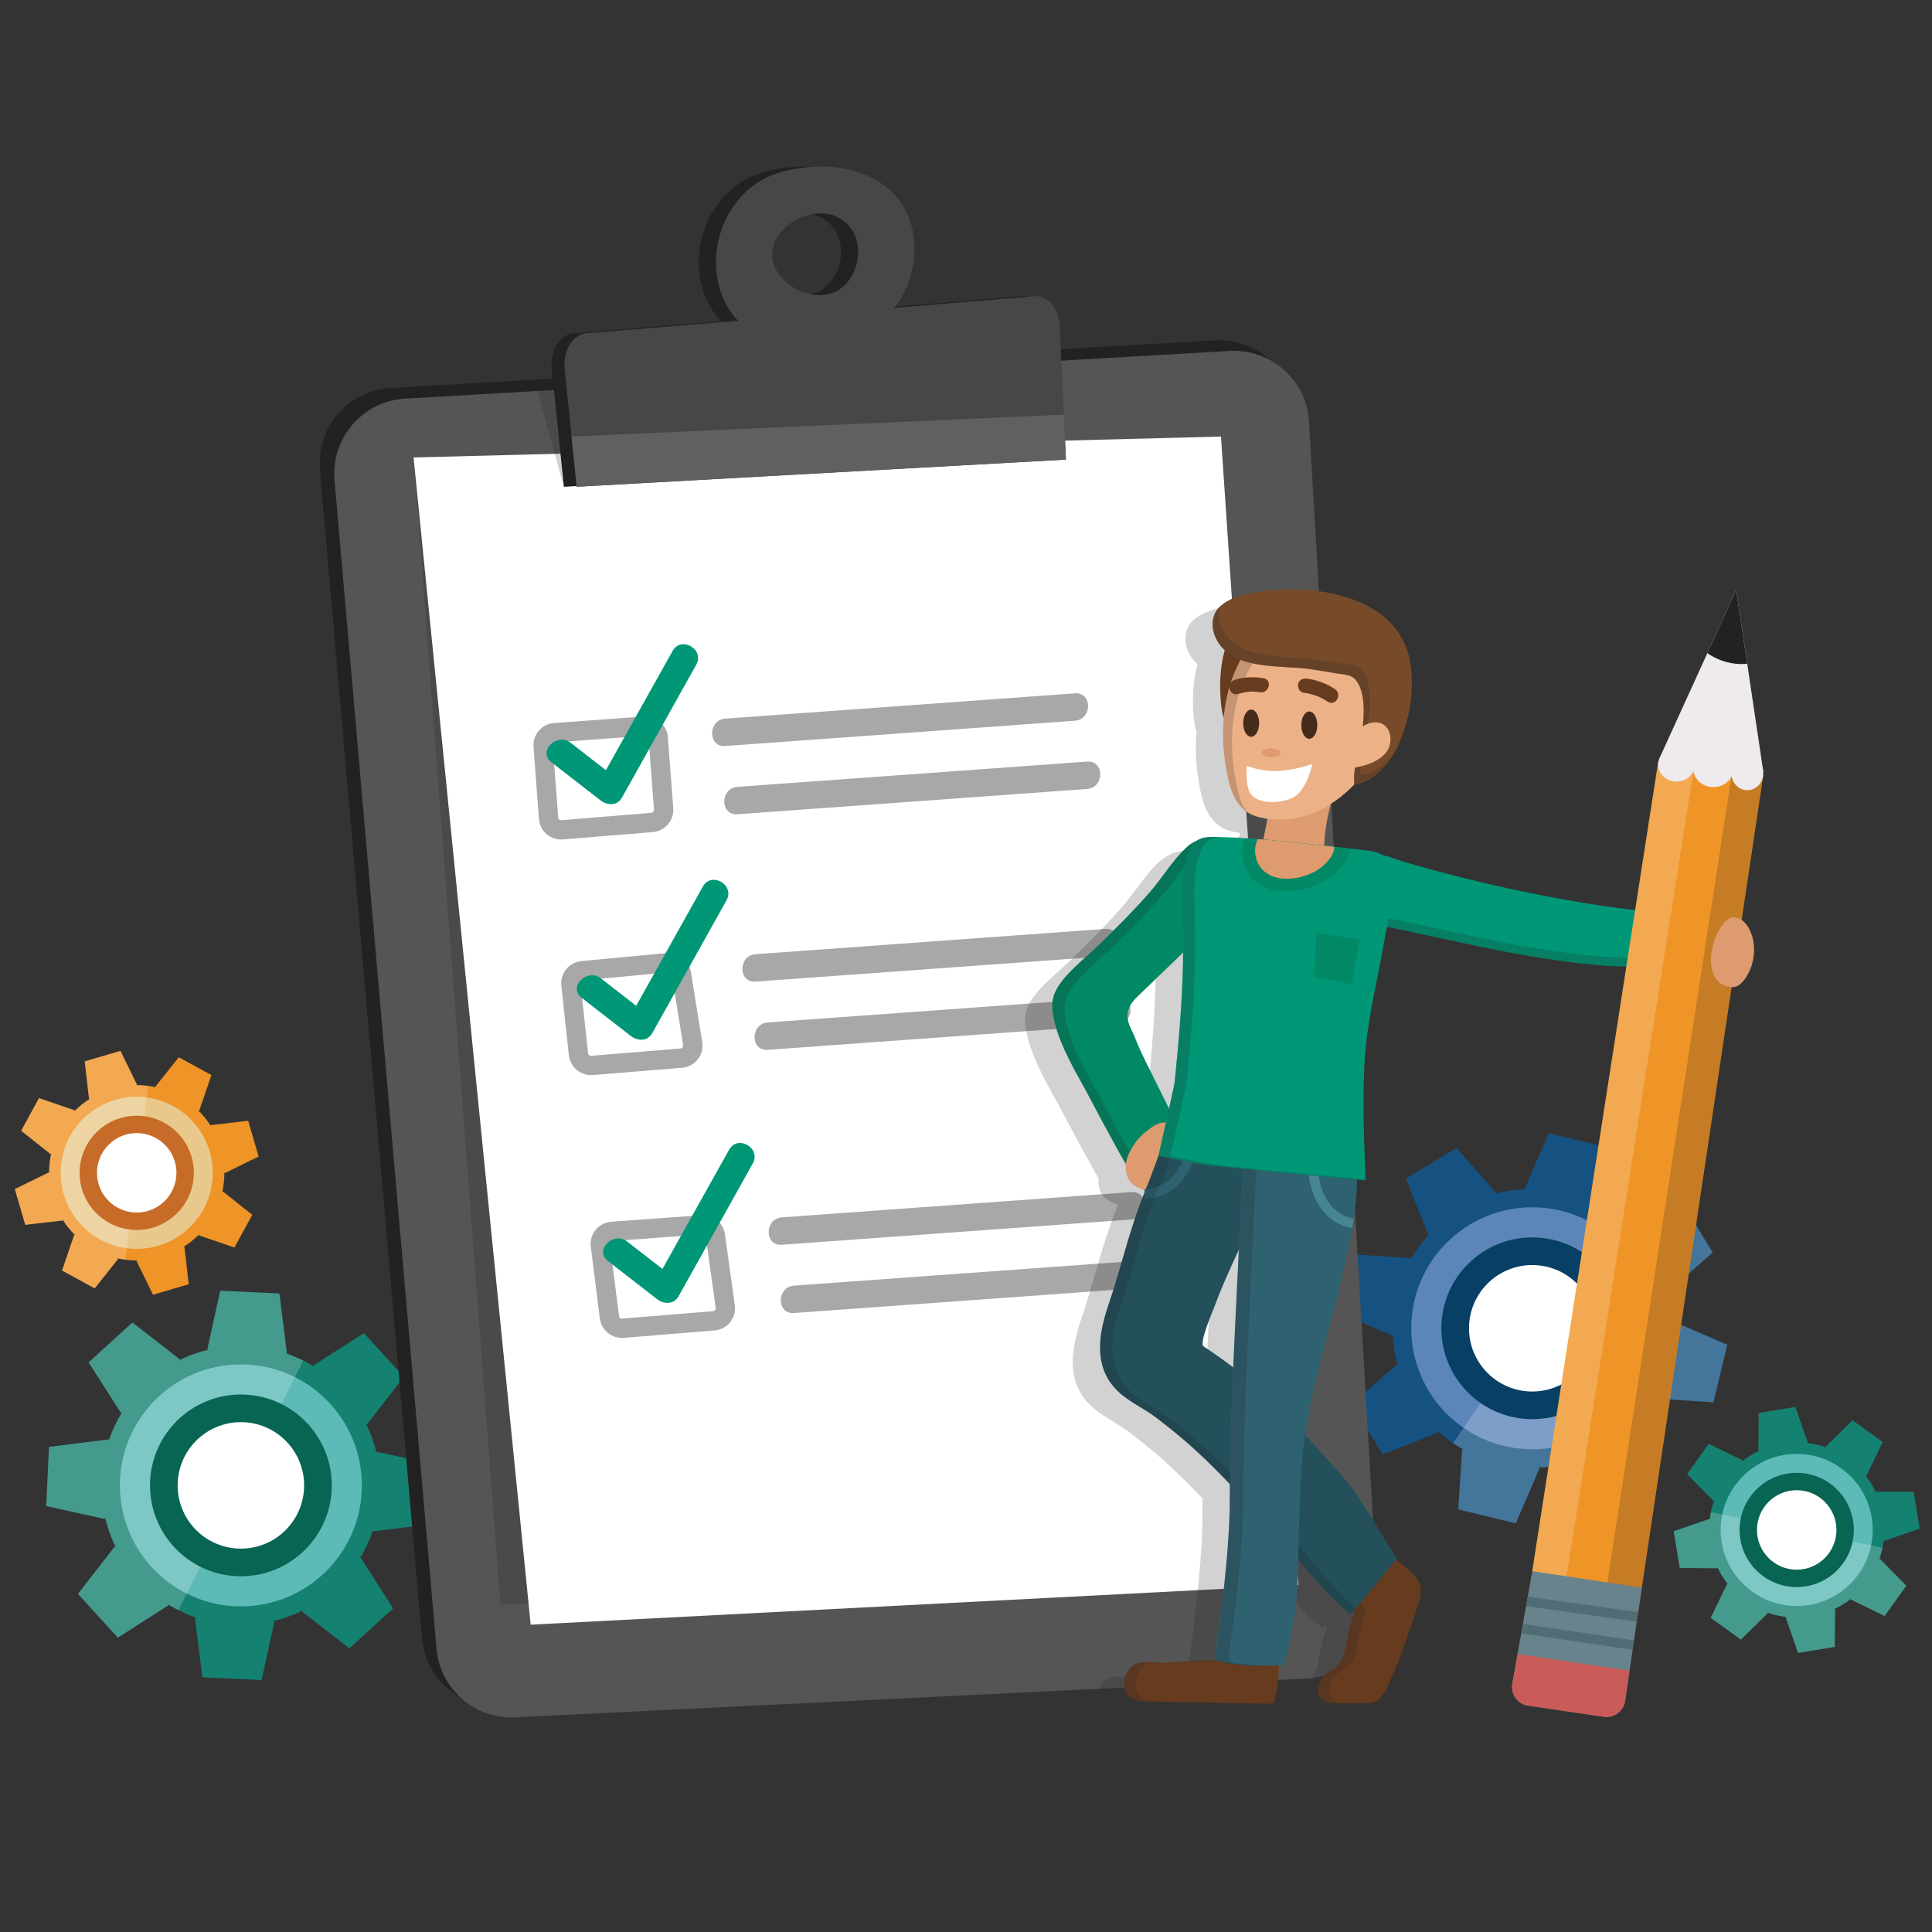 <?xml version="1.0" encoding="utf-8"?>
<!DOCTYPE svg PUBLIC "-//W3C//DTD SVG 1.1//EN" "http://www.w3.org/Graphics/SVG/1.1/DTD/svg11.dtd">
<svg version="1.1"  xmlns="http://www.w3.org/2000/svg" xmlns:xlink="http://www.w3.org/1999/xlink" x="0px" y="0px" width="100px" height="100px" viewBox="0 0 200 200" enable-background="new 0 0 200 200" xml:space="preserve">

<rect x="0" y="0" width="200" height="200" fill="#333333" stroke="none"/>

<g>
	<g>
		<g>
			<path fill="#158171" d="M41.803,142.538l-4.131-4.531l-5.243,3.35l0.132,0.144c-0.97-0.604-1.997-1.083-3.06-1.436l0.195,0.009
				l-0.773-6.173l-6.125-0.283l-1.339,6.076l0.195,0.009c-1.09,0.253-2.157,0.636-3.179,1.148l0.144-0.132l-4.912-3.818
				l-4.531,4.131l3.35,5.243l0.144-0.132c-0.604,0.97-1.083,1.997-1.436,3.06l0.009-0.195l-6.173,0.773l-0.283,6.125l6.076,1.339
				l0.009-0.195c0.253,1.09,0.636,2.157,1.148,3.179l-0.132-0.144l-3.818,4.912l4.131,4.531l5.243-3.35l-0.132-0.144
				c0.97,0.604,1.997,1.083,3.06,1.436l-0.195-0.009l0.773,6.173l6.125,0.283l1.339-6.076l-0.195-0.009
				c1.09-0.253,2.157-0.636,3.179-1.148l-0.144,0.132l4.912,3.818l4.531-4.131l-3.35-5.243l-0.144,0.132
				c0.604-0.97,1.083-1.997,1.436-3.06l-0.009,0.195l6.173-0.773l0.283-6.125l-6.076-1.339l-0.009,0.195
				c-0.253-1.09-0.636-2.157-1.148-3.179l0.132,0.144L41.803,142.538z"/>
			<circle fill="#5CBAB7" cx="24.937" cy="153.767" r="12.525"/>
			<path opacity="0.2" fill="#FFFFFF" d="M31.389,140.853c-0.614-0.307-1.244-0.573-1.888-0.788l0.195,0.009l-0.773-6.173
				l-6.125-0.283l-1.339,6.076l0.195,0.009c-1.09,0.253-2.157,0.636-3.179,1.148l0.144-0.132l-4.912-3.818l-4.531,4.131l3.35,5.243
				l0.144-0.132c-0.604,0.97-1.083,1.997-1.436,3.06l0.009-0.195l-6.173,0.773l-0.283,6.125l6.076,1.339l0.009-0.195
				c0.253,1.09,0.636,2.157,1.148,3.179l-0.132-0.144l-3.818,4.912l4.131,4.531l5.243-3.35l-0.132-0.144
				c0.381,0.237,0.774,0.45,1.171,0.648L31.389,140.853z"/>
			<circle fill="#086453" cx="24.937" cy="153.767" r="9.408"/>
			<circle fill="#FFFFFF" class="fill_1" cx="24.937" cy="153.767" r="6.546"/>
		</g>
	</g>
	<g>
		<g>
			<path fill="#EF9426" d="M21.886,111.293l-3.38-1.85l-2.432,3.062l0.108,0.059c-0.7-0.161-1.408-0.236-2.112-0.229l0.118-0.035
				l-1.72-3.512l-3.698,1.082l0.445,3.885l0.118-0.035c-0.596,0.373-1.152,0.819-1.655,1.331l0.059-0.108l-3.699-1.267l-1.85,3.38
				l3.062,2.432l0.059-0.108c-0.161,0.7-0.236,1.408-0.229,2.112l-0.035-0.118l-3.512,1.72l1.082,3.698l3.885-0.445l-0.035-0.118
				c0.373,0.596,0.819,1.152,1.331,1.655l-0.108-0.059l-1.267,3.699l3.38,1.85l2.432-3.061l-0.108-0.059
				c0.7,0.161,1.408,0.236,2.112,0.229l-0.118,0.035l1.72,3.512l3.698-1.082l-0.445-3.885l-0.118,0.035
				c0.596-0.373,1.152-0.819,1.655-1.331l-0.059,0.108l3.699,1.267l1.85-3.38l-3.061-2.433l-0.059,0.108
				c0.161-0.7,0.236-1.408,0.229-2.112l0.035,0.118l3.512-1.72l-1.082-3.698l-3.885,0.445l0.035,0.118
				c-0.373-0.596-0.819-1.152-1.331-1.655l0.108,0.059L21.886,111.293z"/>
			<circle fill="#E8C98B" cx="14.153" cy="121.41" r="7.872"/>
			<path opacity="0.2" fill="#FFFFFF" d="M15.352,112.417c-0.428-0.057-0.856-0.087-1.283-0.083l0.118-0.035l-1.72-3.512
				l-3.698,1.082l0.445,3.885l0.118-0.035c-0.596,0.373-1.152,0.819-1.655,1.331l0.059-0.108l-3.699-1.267l-1.85,3.38l3.062,2.432
				l0.059-0.108c-0.161,0.7-0.236,1.408-0.229,2.112l-0.034-0.118l-3.512,1.72l1.082,3.698l3.885-0.445l-0.035-0.118
				c0.373,0.596,0.819,1.152,1.331,1.655l-0.108-0.059l-1.267,3.699l3.38,1.85l2.432-3.061l-0.108-0.059
				c0.275,0.063,0.552,0.109,0.829,0.146L15.352,112.417z"/>
			<circle fill="#C66B28" cx="14.153" cy="121.41" r="5.913"/>
			<circle fill="#FFFFFF" class="fill_1" cx="14.153" cy="121.41" r="4.114"/>
		</g>
	</g>
	<g>
		<g>
			<path fill="#155281" d="M160.322,117.313l5.961,1.434l-0.406,6.208l-0.19-0.046c0.997,0.559,1.912,1.227,2.733,1.988
				l-0.102-0.167l5.781-2.3l3.201,5.229l-4.677,4.103l-0.102-0.167c0.304,1.077,0.483,2.197,0.527,3.339l0.046-0.19l5.714,2.462
				l-1.434,5.961l-6.208-0.406l0.046-0.19c-0.559,0.997-1.227,1.912-1.988,2.733l0.167-0.102l2.3,5.781l-5.229,3.201l-4.103-4.677
				l0.167-0.102c-1.077,0.304-2.197,0.483-3.339,0.527l0.19,0.046l-2.462,5.714l-5.961-1.434l0.406-6.208l0.19,0.046
				c-0.997-0.559-1.912-1.227-2.733-1.988l0.102,0.167l-5.781,2.299l-3.201-5.229l4.677-4.103l0.102,0.167
				c-0.304-1.077-0.483-2.197-0.527-3.339l-0.046,0.19l-5.714-2.462l1.434-5.961l6.208,0.406l-0.046,0.19
				c0.559-0.997,1.227-1.912,1.988-2.733l-0.167,0.102l-2.3-5.781l5.229-3.201l4.103,4.677l-0.167,0.102
				c1.077-0.304,2.197-0.483,3.338-0.527l-0.19-0.046L160.322,117.313z"/>
			<circle fill="#5C86BA" cx="158.618" cy="137.503" r="12.525"/>
			<path opacity="0.2" fill="#FFFFFF" d="M166.819,125.623c0.565,0.39,1.102,0.813,1.601,1.274l-0.102-0.167l5.781-2.3l3.201,5.229
				l-4.677,4.103l-0.102-0.167c0.304,1.077,0.483,2.197,0.527,3.339l0.046-0.19l5.714,2.462l-1.434,5.961l-6.208-0.406l0.046-0.19
				c-0.559,0.997-1.227,1.912-1.988,2.733l0.167-0.102l2.3,5.781l-5.229,3.201l-4.103-4.677l0.167-0.102
				c-1.077,0.304-2.197,0.483-3.339,0.527l0.19,0.046l-2.462,5.714l-5.961-1.434l0.406-6.208l0.19,0.046
				c-0.392-0.22-0.767-0.461-1.133-0.713L166.819,125.623z"/>
			<circle fill="#083F64" cx="158.618" cy="137.503" r="9.408"/>
			<circle fill="#FFFFFF" class="fill_1" cx="158.618" cy="137.503" r="6.546"/>
		</g>
	</g>
	<g>
		<g>
			<path fill="#158171" d="M198.104,154.439l0.624,3.802l-3.695,1.28l-0.02-0.121c-0.08,0.714-0.244,1.407-0.484,2.068l0.072-0.1
				l2.743,2.787l-2.247,3.13l-3.518-1.708l0.072-0.1c-0.55,0.439-1.154,0.816-1.805,1.12l0.121-0.02l-0.031,3.91l-3.802,0.624
				l-1.28-3.695l0.121-0.02c-0.714-0.08-1.407-0.244-2.068-0.484l0.1,0.072l-2.787,2.743l-3.13-2.247l1.708-3.518l0.1,0.072
				c-0.439-0.55-0.816-1.154-1.12-1.805l0.02,0.121l-3.91-0.032l-0.624-3.802l3.695-1.28l0.02,0.121
				c0.08-0.714,0.244-1.407,0.484-2.068l-0.072,0.1l-2.743-2.787l2.247-3.13l3.518,1.708l-0.072,0.1
				c0.55-0.439,1.154-0.816,1.805-1.12l-0.121,0.02l0.032-3.91l3.802-0.624l1.28,3.695l-0.121,0.02
				c0.714,0.08,1.407,0.244,2.068,0.484l-0.1-0.072l2.787-2.743l3.13,2.247l-1.708,3.518l-0.1-0.072
				c0.439,0.55,0.816,1.154,1.12,1.805l-0.02-0.121L198.104,154.439z"/>
			<circle fill="#5CBAB7" cx="185.994" cy="158.38" r="7.872"/>
			<path opacity="0.2" fill="#FFFFFF" d="M194.876,160.231c-0.088,0.422-0.202,0.837-0.348,1.238l0.072-0.1l2.743,2.787l-2.247,3.13
				l-3.518-1.708l0.072-0.1c-0.55,0.439-1.154,0.816-1.805,1.12l0.121-0.02l-0.031,3.91l-3.802,0.624l-1.28-3.695l0.121-0.02
				c-0.714-0.08-1.407-0.244-2.068-0.484l0.1,0.072l-2.787,2.743l-3.13-2.247l1.708-3.518l0.1,0.072
				c-0.439-0.55-0.816-1.154-1.12-1.805l0.02,0.121l-3.91-0.032l-0.624-3.802l3.695-1.28l0.02,0.121
				c0.032-0.28,0.08-0.557,0.137-0.83L194.876,160.231z"/>
			<circle fill="#086453" cx="185.994" cy="158.38" r="5.913"/>
			<circle fill="#FFFFFF" class="fill_1" cx="185.994" cy="158.38" r="4.114"/>
		</g>
	</g>
	<g>
		<g>
			<path fill="#222222" class="_fill_darker_3" d="M33.115,48.624l10.559,120.947c0.364,4.174,3.963,7.313,8.147,7.108l81.873-4.012
				c4.328-0.212,7.653-3.913,7.401-8.24l-7.101-121.869c-0.25-4.297-3.935-7.577-8.232-7.329l-85.331,4.934
				C36.044,40.417,32.733,44.246,33.115,48.624z"/>
			<path fill="#555555"  class="_fill_3" d="M34.631,49.725L45.19,170.672c0.364,4.174,3.963,7.313,8.147,7.108l81.873-4.012
				c4.328-0.212,7.653-3.913,7.401-8.24L135.51,43.66c-0.25-4.297-3.935-7.577-8.232-7.329l-85.331,4.933
				C37.559,41.518,34.249,45.346,34.631,49.725z"/>
			<polygon opacity="0.2" fill="#222222" points="42.811,47.357 51.797,166.129 132,162.977 124.067,45.272 			"/>
			<polygon fill="#FFFFFF" points="42.811,47.357 54.937,168.186 134.407,164.072 126.395,45.192 			"/>
			<path fill="#222222" d="M57.12,38.184l1.251,12.205l50.642-2.815l-0.654-13.871c-0.084-1.788-1.231-3.147-2.563-3.037
				l-46.428,3.833C57.963,34.615,56.928,36.312,57.12,38.184z"/>
			<polygon opacity="0.2" fill="#222222" points="58.371,50.389 110.344,47.574 109.861,37.333 55.61,40.47 			"/>
			<path fill="#222222" d="M90.656,19.993c-2.958-2.999-7.919-3.275-11.755-2.126c-4.034,1.208-6.385,5.019-6.564,8.841
				c-0.156,3.323,1.33,6.655,4.78,8.292c4.809,2.282,11.663,0.44,14.4-4.207C93.465,27.486,93.455,22.83,90.656,19.993z
				 M85.318,29.815c-1.575,1.212-3.842,0.821-5.396-0.34c-0.423-0.316-0.792-0.688-1.081-1.101
				c-3.044-4.353,4.779-8.821,7.569-4.577C87.632,25.657,87.052,28.48,85.318,29.815z"/>
			<path fill="#494647" class="fill_darker_2" d="M58.451,38.184l1.251,12.205l50.642-2.815l-0.654-13.871c-0.084-1.788-1.231-3.147-2.563-3.037
				l-46.429,3.833C59.294,34.615,58.259,36.312,58.451,38.184z"/>
			<path fill="#494647" class="fill_darker_2" d="M92.443,19.993c-2.958-2.999-7.919-3.275-11.755-2.126c-4.034,1.208-6.385,5.019-6.564,8.841
				c-0.156,3.323,1.33,6.655,4.78,8.292c4.809,2.282,11.663,0.44,14.4-4.207C95.251,27.486,95.242,22.83,92.443,19.993z
				 M87.104,29.815c-1.575,1.212-3.842,0.821-5.396-0.34c-0.423-0.316-0.792-0.688-1.081-1.101
				c-3.044-4.353,4.779-8.821,7.569-4.577C89.418,25.657,88.839,28.48,87.104,29.815z"/>
			<polygon fill="#606060" class="fill_2" points="59.169,45.192 110.125,42.923 110.344,47.574 59.702,50.389 			"/>
			<path fill="none" stroke="#A8A8A8" stroke-width="2" stroke-miterlimit="10" d="M57.427,75.846l9.319-0.678
				c0.714-0.052,1.335,0.483,1.39,1.197l0.562,7.382c0.054,0.713-0.477,1.335-1.19,1.393l-9.319,0.762
				c-0.718,0.059-1.347-0.479-1.401-1.197l-0.562-7.466C56.172,76.523,56.71,75.898,57.427,75.846z"/>
			<g>
				<g>
					<path fill="#A8A8A8" d="M75.082,77.227c12.065-0.872,24.13-1.745,36.195-2.617c1.812-0.131,1.825-2.967,0-2.835
						c-12.065,0.872-24.13,1.744-36.195,2.617C73.27,74.523,73.257,77.359,75.082,77.227L75.082,77.227z"/>
				</g>
			</g>
			<g>
				<g>
					<path fill="#A8A8A8" d="M76.341,84.291c12.065-0.872,24.13-1.745,36.195-2.617c1.812-0.131,1.825-2.967,0-2.835
						c-12.065,0.872-24.13,1.745-36.195,2.617C74.529,81.588,74.516,84.423,76.341,84.291L76.341,84.291z"/>
				</g>
			</g>
			<g>
				<g>
					<path fill="#009777" class="fill_2"  d="M57.072,78.901c1.696,1.317,3.392,2.635,5.089,3.952c0.697,0.541,1.738,0.587,2.226-0.287
						c2.562-4.583,5.125-9.167,7.687-13.75c0.893-1.597-1.556-3.026-2.448-1.431c-2.562,4.583-5.125,9.167-7.687,13.75
						c0.742-0.096,1.484-0.191,2.226-0.287c-1.696-1.317-3.392-2.635-5.089-3.952C57.651,75.79,55.63,77.781,57.072,78.901
						L57.072,78.901z"/>
				</g>
			</g>
			<path fill="none" stroke="#A8A8A8" stroke-width="2" stroke-miterlimit="10" d="M60.274,100.489l8.848-0.834
				c0.681-0.064,1.295,0.411,1.404,1.086l1.179,7.294c0.121,0.748-0.421,1.441-1.177,1.502l-9.247,0.757
				c-0.702,0.057-1.322-0.455-1.398-1.155l-0.78-7.217C59.026,101.202,59.552,100.557,60.274,100.489z"/>
			<g>
				<g>
					<path fill="#A8A8A8" d="M78.216,101.614c12.065-0.872,24.13-1.745,36.195-2.617c1.812-0.131,1.825-2.967,0-2.835
						c-12.065,0.872-24.13,1.745-36.195,2.617C76.404,98.911,76.391,101.746,78.216,101.614L78.216,101.614z"/>
				</g>
			</g>
			<g>
				<g>
					<path fill="#A8A8A8" d="M79.475,108.679c12.065-0.872,24.13-1.745,36.195-2.617c1.812-0.131,1.825-2.967,0-2.835
						c-12.065,0.872-24.13,1.745-36.195,2.617C77.663,105.975,77.65,108.811,79.475,108.679L79.475,108.679z"/>
				</g>
			</g>
			<g>
				<g>
					<path fill="#009777" class="fill_2" d="M60.206,103.289c1.696,1.317,3.392,2.635,5.089,3.952c0.697,0.541,1.738,0.587,2.226-0.287
						c2.562-4.583,5.125-9.167,7.687-13.75c0.893-1.597-1.556-3.026-2.448-1.431c-2.562,4.583-5.125,9.167-7.687,13.75
						c0.742-0.096,1.484-0.191,2.226-0.287c-1.696-1.317-3.392-2.635-5.089-3.952C60.785,100.178,58.763,102.168,60.206,103.289
						L60.206,103.289z"/>
				</g>
			</g>
			<path fill="none" stroke="#A8A8A8" stroke-width="2" stroke-miterlimit="10" d="M63.347,127.473l9.33-0.679
				c0.683-0.05,1.287,0.439,1.381,1.117l1.021,7.343c0.103,0.739-0.437,1.413-1.181,1.474l-9.416,0.77
				c-0.693,0.057-1.308-0.443-1.395-1.133l-0.935-7.435C62.06,128.192,62.605,127.527,63.347,127.473z"/>
			<g>
				<g>
					<path fill="#A8A8A8" d="M80.935,128.858c12.065-0.872,24.13-1.745,36.195-2.617c1.812-0.131,1.825-2.967,0-2.835
						c-12.065,0.872-24.13,1.745-36.195,2.617C79.123,126.155,79.11,128.99,80.935,128.858L80.935,128.858z"/>
				</g>
			</g>
			<g>
				<g>
					<path fill="#A8A8A8" d="M82.194,135.923c12.065-0.872,24.13-1.745,36.195-2.617c1.812-0.131,1.825-2.967,0-2.835
						c-12.065,0.872-24.13,1.745-36.195,2.617C80.382,133.219,80.369,136.055,82.194,135.923L82.194,135.923z"/>
				</g>
			</g>
			<g>
				<g>
					<path fill="#009777" class="fill_2" d="M62.925,130.532c1.696,1.317,3.392,2.635,5.089,3.952c0.697,0.541,1.738,0.587,2.226-0.287
						c2.562-4.583,5.125-9.167,7.687-13.75c0.893-1.597-1.556-3.026-2.448-1.431c-2.562,4.583-5.125,9.167-7.687,13.75
						c0.742-0.096,1.484-0.191,2.226-0.287c-1.696-1.317-3.392-2.635-5.089-3.952C63.505,127.421,61.483,129.412,62.925,130.532
						L62.925,130.532z"/>
				</g>
			</g>
			<path opacity="0.2" fill="#222222" d="M137.166,168.981c-0.231,0.82-0.447,1.646-0.606,2.484
				c-0.033,0.173-0.064,0.352-0.098,0.533c-0.103,0.543-0.236,1.101-0.539,1.551c-0.041,0.061-0.091,0.113-0.139,0.168
				c4.071-0.47,7.126-4.037,6.884-8.188l-0.112-1.921c-0.011-0.009-0.023-0.02-0.034-0.029c-0.265-0.227-0.544-0.438-0.831-0.637
				c0.054-0.066,0.087-0.106,0.087-0.106s-2.613-4.263-2.727-4.441c-2.237-3.491-2.37-3.517-5.145-6.591
				c-0.538-0.596-1.079-1.19-1.623-1.78c0.153-0.961,0.328-1.921,0.489-2.889c0.897-4.212,2.093-8.351,3.1-12.537
				c0.51-2.118,1.012-4.288,1.357-6.477c0.004,0.001,0.008,0.002,0.012,0.002l-0.01-0.015c0.236-1.499,0.393-3.007,0.43-4.514
				c0.554,0.05,0.882,0.078,0.882,0.075l0,0h0c-0.001-0.035-0.003-0.073-0.004-0.108c0,0,0,0,0,0
				c-0.187-4.762-0.458-10.842,0.251-15.549c0.117-0.778,0.253-1.553,0.393-2.327l-0.945-16.218
				c-0.435-0.048-0.87-0.098-1.306-0.147c0.006-0.264-0.042-0.531-0.167-0.793c-0.447-0.937-1.258-1.568-2.239-1.96
				c0.111-0.633,0.257-1.261,0.433-1.879c0.873-0.559,1.687-1.238,2.424-2.006c0.002,0.018,0.001,0.036,0.003,0.053
				c0.156-0.028,0.304-0.073,0.453-0.118l-1.122-19.259c-3.264-1.061-7.119-1.069-10.018-0.502c-1.146,0.225-2.437,0.621-3.288,1.47
				c-0.011,0.01-0.023,0.019-0.033,0.03l0,0c-0.388,0.397-0.59,0.902-0.648,1.431c-0.043,0.396-0.002,0.805,0.108,1.194
				c0.047,0.168,0.103,0.333,0.175,0.49c0.243,0.531,0.574,0.957,0.96,1.314c-0.003,0.01-0.007,0.019-0.01,0.029
				c-0.51,1.744-0.564,3.817-0.369,5.616c0.048,0.442,0.126,0.887,0.272,1.304c-0.006,0.069-0.016,0.138-0.021,0.207
				c-0.046,0.592-0.063,1.186-0.053,1.78c0.025,1.485,0.218,2.97,0.536,4.422c0,0.001,0.001,0.003,0.001,0.004
				c0.044,0.199,0.094,0.394,0.148,0.586c0.02,0.071,0.043,0.14,0.064,0.21c0.037,0.12,0.077,0.239,0.12,0.355
				c0.031,0.084,0.062,0.168,0.096,0.25c0.04,0.097,0.084,0.191,0.128,0.285c0.079,0.168,0.166,0.328,0.26,0.483
				c0.04,0.065,0.076,0.132,0.118,0.194c0.064,0.095,0.136,0.182,0.207,0.271c0.043,0.053,0.086,0.106,0.131,0.157
				c0.077,0.087,0.159,0.169,0.244,0.248c0.047,0.044,0.098,0.084,0.148,0.126c0.397,0.329,0.867,0.59,1.451,0.739
				c0.31,0.079,0.618,0.134,0.924,0.179c-0.006,0.052-0.01,0.092-0.013,0.111c-0.013,0.086-0.03,0.172-0.044,0.259
				c-0.419,0.146-0.805,0.316-1.139,0.509c-0.479,0.276-0.825,0.679-1.054,1.144c-0.91-0.057-1.822-0.102-2.734-0.129
				c-0.116-0.005-0.232-0.01-0.348-0.013c-0.142-0.003-0.281-0.005-0.416-0.002c-0.628,0.011-1.176,0.111-1.618,0.45
				c-0.32,0.121-0.631,0.311-0.926,0.578c-0.005,0.004-0.009,0.009-0.013,0.013c-0.783,0.71-1.459,1.572-2.118,2.451
				c-0.183,0.244-0.366,0.489-0.548,0.732c-0.244,0.326-0.488,0.649-0.738,0.962c-0.159,0.199-0.321,0.394-0.486,0.583
				c-1.23,1.408-2.533,2.751-3.86,4.067c-0.443,0.439-0.888,0.875-1.335,1.309c-1.109,1.079-2.442,2.13-3.495,3.334
				c-0.216,0.247-0.418,0.497-0.597,0.755c-0.447,0.644-0.749,1.333-0.778,2.137c-0.006,0.161,0,0.326,0.017,0.496
				c0.072,0.712,0.236,1.431,0.461,2.148c0.056,0.179,0.116,0.358,0.18,0.537c0.36,1.011,0.831,2.011,1.33,2.975
				c0.061,0.117,0.121,0.233,0.182,0.349c0.187,0.355,0.377,0.703,0.565,1.046c0.081,0.148,0.162,0.294,0.242,0.439
				c0.146,0.263,0.29,0.522,0.429,0.775c0.039,0.071,0.111,0.205,0.199,0.37c0.125,0.234,0.289,0.543,0.49,0.921
				c0.256,0.483,0.564,1.06,0.894,1.678c0.22,0.411,0.45,0.84,0.682,1.27c0.116,0.215,0.233,0.43,0.349,0.644
				c0.596,1.097,1.175,2.141,1.602,2.861c-0.042,0.371-0.017,0.748,0.091,1.105c0.206,0.68,0.622,1.068,1.159,1.33
				c0.235,0.115,0.494,0.206,0.768,0.287c-0.071,0.178-0.14,0.357-0.212,0.535c-1.479,3.666-2.315,7.527-3.591,11.254
				c-0.392,1.144-0.719,2.344-0.84,3.528c-0.202,1.973,0.17,3.901,1.771,5.448c0.149,0.144,0.304,0.28,0.462,0.41
				c0.951,0.778,2.05,1.324,3.056,2.01c0.168,0.114,0.333,0.232,0.494,0.356c1.06,0.812,2.099,1.638,3.105,2.509
				c0.335,0.291,0.667,0.586,0.994,0.888c1.207,1.113,2.362,2.278,3.499,3.462c-0.009,0.866-0.015,1.732-0.015,2.598
				c-0.131,5.129-0.849,10.529-1.566,15.602c-1.626,0.092-3.251,0.184-4.877,0.276h0c-0.115,0.007-0.229,0.013-0.344,0.019
				c-0.359,0.02-0.746-0.014-1.136-0.042h0c0,0-0.001,0-0.001,0c-0.101-0.007-0.202-0.014-0.304-0.019
				c-0.024-0.001-0.047-0.002-0.071-0.003c-0.079-0.004-0.157-0.006-0.235-0.006c-0.028,0-0.056-0.001-0.084-0.001
				c-0.099,0-0.198,0.003-0.295,0.01c-0.007,0.001-0.015,0.002-0.022,0.002c-0.088,0.007-0.175,0.019-0.261,0.033
				c-0.027,0.005-0.054,0.01-0.081,0.016c-0.074,0.015-0.147,0.034-0.219,0.056c-0.02,0.006-0.041,0.011-0.061,0.018
				c-0.088,0.03-0.173,0.067-0.257,0.11c-0.02,0.01-0.039,0.023-0.059,0.034c-0.065,0.037-0.128,0.079-0.19,0.125
				c-0.023,0.017-0.045,0.034-0.068,0.053c-0.077,0.064-0.151,0.134-0.221,0.216c0,0-0.001,0.001-0.001,0.001
				c-0.155,0.183-0.266,0.395-0.355,0.617l15.791-0.774c0-0.06,0.004-0.12,0.003-0.18c0.153-0.008,0.308-0.014,0.457-0.023
				c0.215-0.013,0.711-2.681,0.777-2.987c0.205-0.96,0.368-1.93,0.489-2.904c0.209-1.671,0.265-3.344,0.297-5.021
				c0.378,0.452,0.757,0.904,1.141,1.353c0.667,0.779,1.345,1.546,2.046,2.27c0.701,0.724,1.424,1.406,2.18,2.015l0,0
				c0.005,0.004,0.023-0.01,0.048-0.032c0.003-0.003,0.005-0.004,0.009-0.007c0.057-0.053,0.155-0.156,0.287-0.304
				c0.001,0.016,0.007,0.027,0.007,0.044c0.001,0.121-0.015,0.241-0.04,0.359C137.232,168.748,137.199,168.865,137.166,168.981z
				 M119.642,100.937c-0.074,4.218-0.44,8.402-0.872,12.595c-0.019,0.181-0.271,1.341-0.573,2.7c-0.795-1.6-1.59-3.2-2.385-4.801
				c-0.413-0.832-0.8-1.662-1.132-2.529c-0.281-0.733-0.785-1.444-0.783-2.266c0.002-0.811,0.461-1.439,1.015-1.979
				c1.573-1.533,3.173-3.04,4.738-4.582C119.647,100.362,119.647,100.649,119.642,100.937z M124.996,139.517
				c-0.055,1.174-0.102,2.348-0.152,3.522c-1.001-0.764-2.023-1.499-3.074-2.192c-0.497-0.328,1.008-3.773,1.182-4.25
				c0.71-1.947,1.6-3.844,2.471-5.75C125.277,133.736,125.13,136.626,124.996,139.517z"/>
		</g>
		<g>
			<path fill="#008964" class="fill_darker_2" d="M110.303,101.111c-0.865,0.989-1.496,2.025-1.358,3.388c0.289,2.849,2.032,5.806,3.39,8.267
				c0.382,0.692,3.264,6.205,4.419,8.08c1.18-0.795,2.36-1.591,3.54-2.386c0.486-0.328,0.999-0.688,1.216-1.232
				c0.305-0.765-0.068-1.617-0.435-2.354c-0.814-1.639-1.628-3.278-2.443-4.917c-0.413-0.832-0.8-1.662-1.132-2.529
				c-0.281-0.733-0.785-1.443-0.783-2.266c0.002-0.811,0.461-1.439,1.015-1.979c2.41-2.349,4.894-4.626,7.195-7.085
				c1.94-2.072,4.464-5.005,2.172-7.815c-0.345-0.423-0.803-0.74-1.279-1.007c-1.04-0.582-2.045-0.411-2.924,0.383
				c-1.484,1.34-2.583,3.229-3.903,4.741c-1.64,1.878-3.409,3.638-5.195,5.376C112.69,98.857,111.357,99.908,110.303,101.111z"/>
			<path opacity="0.2" fill="#222222" d="M113.61,113.111c-1.357-2.462-3.1-5.418-3.39-8.267c-0.138-1.363,0.492-2.4,1.358-3.388
				c1.053-1.204,2.387-2.255,3.495-3.334c1.786-1.738,3.555-3.498,5.195-5.376c1.32-1.512,2.419-3.401,3.903-4.741
				c0.516-0.466,1.076-0.71,1.66-0.721c-0.004-0.002-0.007-0.004-0.011-0.006c-1.04-0.582-2.045-0.411-2.925,0.383
				c-1.484,1.34-2.583,3.229-3.903,4.741c-1.64,1.878-3.409,3.638-5.195,5.376c-1.109,1.079-2.442,2.13-3.495,3.334
				c-0.865,0.989-1.496,2.025-1.358,3.388c0.29,2.849,2.032,5.806,3.39,8.267c0.382,0.692,3.264,6.205,4.419,8.08
				c0.256-0.172,0.511-0.345,0.767-0.517C116.19,118.009,113.944,113.717,113.61,113.111z"/>
			<path fill="#663B1E" d="M116.824,175.559c0.393,0.511,1.091,0.563,1.707,0.574c4.246,0.082,8.491,0.163,12.737,0.245
				c0.162,0.003,0.336,0.003,0.471-0.095c0.152-0.111,0.214-0.317,0.261-0.508c0.284-1.155,0.413-2.355,0.381-3.549
				c-0.687-0.684-1.732-0.671-2.667-0.619c-3.07,0.174-6.139,0.347-9.209,0.521c-1.181,0.067-2.661-0.458-3.565,0.604
				C116.274,173.515,116.213,174.765,116.824,175.559z"/>
			<path fill="#663B1E" d="M146.691,166.455c0.23-0.687,0.506-1.495,0.359-2.227c-0.175-0.872-1.065-1.572-1.707-2.122
				c-0.531-0.455-1.115-0.842-1.71-1.207c-0.231-0.142-0.481-0.286-0.747-0.268c-0.249,0.017-0.469,0.173-0.667,0.337
				c-1.006,0.83-1.928,1.666-2.495,2.927c-0.123,0.273-0.228,0.558-0.284,0.855c-0.073,0.391-0.035,0.827,0.207,1.144
				c0.216,0.284,0.467,0.487,0.47,0.905c0.002,0.242-0.065,0.478-0.13,0.71c-0.231,0.82-0.447,1.646-0.606,2.484
				c-0.131,0.692-0.232,1.484-0.637,2.084c-0.267,0.395-0.687,0.654-1.094,0.902c-0.975,0.593-1.88,2.505-0.492,3.164
				c0.393,0.186,0.843,0.205,1.277,0.183c1.131-0.056,2.268,0.039,3.396-0.045c0.874-0.065,1.35-0.736,1.705-1.473
				C144.825,172.13,145.751,169.267,146.691,166.455z"/>
			<g opacity="0.2">
				<path fill="#222222" d="M121.669,172.128c3.064-0.173,6.129-0.346,9.193-0.52c-0.38-0.034-0.773-0.022-1.148-0.001
					c-2.955,0.167-5.91,0.334-8.865,0.501C121.131,172.128,121.408,172.143,121.669,172.128z"/>
				<path fill="#222222" d="M119.695,176.133c-0.616-0.012-1.314-0.064-1.707-0.574c-0.611-0.794-0.55-2.044,0.116-2.827
					c0.351-0.413,0.79-0.585,1.265-0.646c-0.892-0.064-1.8-0.093-2.429,0.646c-0.666,0.783-0.728,2.033-0.116,2.827
					c0.393,0.511,1.091,0.563,1.707,0.574c4.246,0.082,8.491,0.163,12.737,0.245c0.088,0.002,0.179-0.002,0.266-0.017
					C127.588,176.285,123.642,176.209,119.695,176.133z"/>
			</g>
			<g opacity="0.2">
				<path fill="#222222" d="M138.323,176.142c-1.389-0.66-0.483-2.572,0.492-3.164c0.407-0.248,0.827-0.507,1.094-0.902
					c0.405-0.6,0.506-1.393,0.637-2.084c0.159-0.838,0.375-1.663,0.606-2.484c0.065-0.232,0.132-0.468,0.13-0.71
					c-0.004-0.417-0.254-0.621-0.47-0.905c-0.242-0.317-0.28-0.753-0.207-1.144c0.056-0.298,0.161-0.582,0.284-0.855
					c0.567-1.261,1.489-2.097,2.495-2.927c0.051-0.042,0.104-0.084,0.159-0.123c-0.206-0.122-0.424-0.229-0.655-0.213
					c-0.249,0.017-0.469,0.173-0.667,0.337c-1.006,0.83-1.928,1.666-2.495,2.927c-0.123,0.273-0.228,0.558-0.284,0.855
					c-0.073,0.391-0.035,0.827,0.207,1.144c0.216,0.284,0.467,0.487,0.47,0.905c0.002,0.242-0.065,0.478-0.13,0.71
					c-0.231,0.82-0.447,1.646-0.606,2.484c-0.131,0.692-0.232,1.484-0.637,2.084c-0.267,0.395-0.687,0.654-1.094,0.902
					c-0.975,0.593-1.88,2.505-0.492,3.164c0.393,0.186,0.843,0.205,1.277,0.183c0.178-0.009,0.356-0.009,0.534-0.012
					C138.745,176.289,138.526,176.239,138.323,176.142z"/>
				<path fill="#222222" d="M140.144,176.313c0.309,0.003,0.618,0.004,0.926-0.002C140.762,176.308,140.453,176.309,140.144,176.313
					z"/>
			</g>
			<path fill="#663B1E" d="M128.547,75.737c0.279-0.058,0.522-0.259,0.669-0.663c0.3-0.825,0.447-1.694,0.545-2.563
				c0.193-1.72,0.721-4.256-0.305-5.769c-0.813-1.199-2.308-0.659-2.675,0.598c-0.51,1.744-0.564,3.817-0.369,5.616
				c0.072,0.669,0.197,1.354,0.561,1.92C127.319,75.412,128,75.85,128.547,75.737z"/>
			<path fill="#DD9B6F" d="M117.801,122.945c0.239,0.117,0.502,0.209,0.781,0.291c1.17,0.344,2.036,0.014,2.98-0.761
				c0.78-0.639,1.407-1.495,1.65-2.474c0.243-0.979,0.066-2.082-0.576-2.859c-0.643-0.777-1.771-1.158-2.719-0.815
				c-0.422,0.153-0.785,0.43-1.141,0.702c-0.909,0.696-1.41,1.373-1.906,2.396c-0.328,0.675-0.445,1.47-0.227,2.188
				C116.848,122.294,117.264,122.682,117.801,122.945z"/>
			<path fill="#DD9B6F" d="M137.147,90.063c-1.245,0.292-2.53,0.33-3.802,0.273c-0.681-0.03-2.778,0.171-3.051-0.608
				c-0.071-0.201-0.067-0.419-0.054-0.631c0.043-0.689,0.344-1.286,0.477-1.948c0.153-0.76,0.346-1.516,0.46-2.284
				c0.024-0.164,0.16-1.778,0.335-1.803c2.203-0.311,4.405-0.621,6.608-0.932C137.227,84.663,136.892,87.39,137.147,90.063z"/>
			<path fill="#009777" class="fill_2" d="M151.189,90.807c0.161,0.041,0.322,0.081,0.483,0.121c4.221,1.049,8.486,1.924,12.779,2.622
				c1.925,0.313,3.841,0.565,5.78,0.753c1.486,0.157,3.161,0.39,4.148,1.648c0.142,0.181,0.264,0.378,0.366,0.584
				c0.044,0.089,0.084,0.18,0.118,0.273c0.371,0.995,0.068,2.266-0.842,2.813c-0.522,0.313-1.155,0.362-1.763,0.393
				c-2.403,0.12-4.815,0.072-7.211-0.144c-7.522-0.678-14.891-2.601-22.275-4.106c-0.971-0.198-2.024-0.445-2.64-1.221
				c-0.957-1.207-0.408-2.821,0.061-4.109c0.149-0.41,0.301-0.824,0.533-1.194c1.005-1.597,3.287-0.412,4.648-0.014
				C147.302,89.788,149.241,90.316,151.189,90.807z"/>
			<path opacity="0.2" fill="#222222" d="M174.021,98.699c-0.522,0.313-1.155,0.362-1.763,0.393
				c-2.403,0.12-4.815,0.072-7.211-0.144c-7.522-0.678-14.891-2.601-22.275-4.106c-0.971-0.198-2.024-0.445-2.64-1.221
				c-0.292-0.368-0.432-0.776-0.488-1.199c-0.096,0.748-0.011,1.489,0.488,2.119c0.616,0.777,1.669,1.023,2.64,1.221
				c7.383,1.505,14.752,3.428,22.275,4.106c2.396,0.216,4.808,0.264,7.211,0.144c0.608-0.03,1.242-0.079,1.763-0.393
				c0.792-0.476,1.122-1.499,0.951-2.413C174.866,97.817,174.55,98.381,174.021,98.699z"/>
			<path fill="#23505B" d="M120.783,117.074c-0.706,2.272-1.54,4.496-2.426,6.692c-1.479,3.666-2.315,7.527-3.591,11.254
				c-1.044,3.05-1.631,6.501,0.931,8.976c1.194,1.153,2.72,1.786,4.012,2.776c1.413,1.083,2.79,2.189,4.099,3.398
				c2.748,2.535,5.254,5.316,7.796,8.054c2.637,2.84,5.139,6.436,8.162,8.874c0.097,0.078,4.833-5.736,4.833-5.736
				s-2.613-4.263-2.727-4.441c-2.237-3.491-2.37-3.517-5.145-6.59c-2.638-2.923-5.311-5.823-8.407-8.271
				c-1.202-0.951-2.45-1.842-3.73-2.686c-0.497-0.328,1.008-3.773,1.182-4.25c1.76-4.824,4.627-9.347,5.566-14.441
				c0.343-1.868,0.855-3.615-1.221-4.052c-2.809-0.592-5.669-0.906-8.532-0.939c-0.109-0.001-0.225,0-0.317,0.064
				c-0.109,0.076-0.155,0.22-0.194,0.353C120.981,116.43,120.883,116.753,120.783,117.074z"/>
			<path fill="none" stroke="#2F6270" stroke-miterlimit="10" d="M123.624,118.084c-0.28,1.821-1.159,3.545-2.34,4.503
				c-0.872,0.707-1.87,1.03-2.815,1.023"/>
			<path opacity="0.2" fill="#222222" d="M132.876,158.224c-2.542-2.738-5.048-5.518-7.796-8.054
				c-1.31-1.208-2.686-2.315-4.099-3.398c-1.292-0.99-2.818-1.623-4.012-2.776c-2.562-2.475-1.975-5.926-0.931-8.976
				c1.276-3.727,2.112-7.588,3.591-11.254c0.886-2.197,1.721-4.42,2.426-6.692c0.1-0.322,0.197-0.644,0.291-0.967
				c0.039-0.133,0.085-0.277,0.194-0.353c0.022-0.015,0.049-0.018,0.073-0.027c-0.343-0.012-0.685-0.033-1.028-0.037
				c-0.109-0.001-0.225,0-0.317,0.064c-0.109,0.076-0.155,0.22-0.194,0.353c-0.094,0.323-0.192,0.645-0.291,0.967
				c-0.706,2.272-1.54,4.496-2.426,6.692c-1.479,3.666-2.315,7.527-3.591,11.254c-1.044,3.05-1.631,6.501,0.931,8.976
				c1.194,1.153,2.72,1.786,4.012,2.776c1.413,1.083,2.789,2.189,4.099,3.398c2.748,2.535,5.254,5.316,7.796,8.054
				c2.637,2.84,5.139,6.436,8.162,8.874c0.02,0.016,0.243-0.225,0.574-0.606C137.627,164.089,135.306,160.841,132.876,158.224z"/>
			<path fill="#2F6270" d="M127.817,138.043c-0.101,2.165-0.196,4.329-0.281,6.495c-0.153,3.9-0.243,7.79-0.243,11.693
				c-0.131,5.129-0.849,10.529-1.566,15.602c2.183,0.644,4.852,0.681,7.111,0.539c0.215-0.014,0.711-2.681,0.777-2.987
				c0.205-0.96,0.368-1.93,0.489-2.904c0.33-2.64,0.279-5.287,0.352-7.945c0.061-2.23,0.151-4.459,0.27-6.686
				c0.112-2.096,0.524-4.121,0.868-6.188c0.897-4.212,2.093-8.351,3.1-12.537c1.196-4.972,2.362-10.23,1.506-15.352
				c-0.072-0.431-0.166-0.873-0.408-1.225c-0.213-0.309-0.522-0.522-0.832-0.714c-1.805-1.116-3.878-1.724-5.958-1.748
				c-1.525-0.017-3.29,0.463-3.908,1.964c-0.233,0.567-0.265,1.203-0.292,1.823C128.5,124.597,128.13,131.319,127.817,138.043z"/>
			<path opacity="0.2" fill="#222222" d="M127.134,171.912c0.717-5.073,1.436-10.473,1.566-15.602c0-3.903,0.09-7.792,0.243-11.693
				c0.085-2.165,0.18-4.33,0.281-6.495c0.313-6.724,0.683-13.446,0.984-20.172c0.028-0.62,0.059-1.256,0.292-1.823
				c0.525-1.276,1.881-1.811,3.212-1.933c-0.228-0.017-0.457-0.029-0.686-0.032c-1.525-0.017-3.291,0.463-3.908,1.964
				c-0.233,0.567-0.265,1.203-0.292,1.823c-0.301,6.725-0.671,13.447-0.984,20.172c-0.101,2.165-0.196,4.329-0.281,6.495
				c-0.153,3.9-0.243,7.79-0.243,11.693c-0.131,5.129-0.849,10.529-1.566,15.602c1.747,0.516,3.804,0.639,5.715,0.596
				C129.977,172.47,128.465,172.305,127.134,171.912z"/>
			<path fill="#EDB188" d="M137.465,63.747c-1.804-0.32-3.885-0.354-5.486,0.669c-3.125,1.998-4.759,5.579-5.223,9.163
				c-0.306,2.359-0.117,4.766,0.392,7.089c0.396,1.808,1.193,3.419,3.117,3.907c7.147,1.812,13.378-5.533,14.156-12.036
				c0.234-1.953,0.042-4.036-1.12-5.687C141.985,64.983,139.632,64.131,137.465,63.747z"/>
			<path fill="none" stroke="#488593" stroke-miterlimit="10" d="M135.899,120.343c-0.027,1.842,0.552,3.688,1.558,4.829
				c0.742,0.843,1.673,1.327,2.605,1.477"/>
			<path opacity="0.2" fill="#222222" d="M128.077,81.563c-0.509-2.323-0.697-4.73-0.392-7.089c0.464-3.584,2.098-7.165,5.223-9.163
				c1.601-1.024,3.682-0.989,5.486-0.669c1.593,0.282,3.283,0.822,4.591,1.828c-1.354-1.597-3.511-2.366-5.52-2.722
				c-1.804-0.32-3.885-0.354-5.486,0.669c-3.125,1.998-4.759,5.579-5.223,9.163c-0.306,2.359-0.117,4.766,0.392,7.089
				c0.304,1.388,0.85,2.655,1.955,3.391C128.591,83.361,128.279,82.489,128.077,81.563z"/>
			<g>
				<defs>
					<path id="verification_SVGID_1_1_" d="M141.61,106.538c-0.714,4.742-0.433,10.88-0.246,15.657c0,0.021-14.96-1.377-16.697-1.63
						c-0.102-0.015-0.205-0.03-0.307-0.046c-1.491-0.24-2.955-0.58-4.436-0.867c-0.017-0.003,1.618-7.121,1.667-7.594
						c0.432-4.193,0.798-8.377,0.872-12.595c0.036-2.054-0.007-4.104-0.051-6.158c-0.039-1.814-0.014-3.846,0.824-5.501
						c0.553-1.091,1.484-1.197,2.62-1.169c5.13,0.125,10.215,0.806,15.312,1.37c0.57,0.063,1.15,0.129,1.675,0.361
						c1.566,0.695,1.38,2.46,1.236,3.876C143.589,97.05,142.329,101.761,141.61,106.538z"/>
				</defs>
				<use xlink:href="#verification_SVGID_1_1_"  overflow="visible" fill="#009777" class="fill_2"/>
				<clipPath id="verification_SVGID_2_1_">
					<use xlink:href="#verification_SVGID_1_1_"  overflow="visible"/>
				</clipPath>
				<path clip-path="url(#verification_SVGID_2_1_)" fill="#008964" class="fill_darker_2" d="M138.186,90.432c0.898-0.779,1.999-2.121,1.399-3.38
					c-1.495-3.135-7.017-2.903-9.592-1.419c-1.614,0.93-1.744,3.277-0.831,4.732c1.722,2.746,5.985,2.13,8.308,0.61
					C137.705,90.821,137.949,90.637,138.186,90.432z"/>
				<path clip-path="url(#verification_SVGID_2_1_)" fill="#DD9B6F" d="M136.969,89.624c0.659-0.572,1.468-1.558,1.027-2.482
					c-1.098-2.302-5.152-2.132-7.043-1.042c-1.185,0.683-1.28,2.407-0.61,3.475c1.265,2.016,4.395,1.564,6.1,0.448
					C136.617,89.909,136.795,89.775,136.969,89.624z"/>
			</g>
			<path opacity="0.2" fill="#222222" d="M125.912,120.566c-0.102-0.015-0.205-0.03-0.307-0.046c-1.491-0.24-2.955-0.58-4.436-0.867
				c-0.017-0.003,1.618-7.121,1.667-7.594c0.432-4.193,0.798-8.377,0.872-12.595c0.036-2.054-0.007-4.104-0.051-6.158
				c-0.039-1.814-0.014-3.846,0.824-5.501c0.418-0.824,1.051-1.085,1.826-1.152c-0.15-0.005-0.3-0.013-0.451-0.017
				c-1.136-0.028-2.067,0.078-2.62,1.169c-0.839,1.654-0.864,3.687-0.824,5.501c0.045,2.054,0.088,4.104,0.051,6.158
				c-0.074,4.218-0.44,8.402-0.872,12.595c-0.049,0.473-1.684,7.591-1.667,7.594c1.481,0.288,2.945,0.627,4.436,0.867
				c0.102,0.016,0.205,0.031,0.307,0.046c1.737,0.253,16.697,1.651,16.697,1.63c-0.001-0.035-0.003-0.073-0.004-0.108
				C137.734,121.759,127.342,120.774,125.912,120.566z"/>
			<path fill="#774B2A" d="M144.908,76.764c-0.881,2.083-2.476,4.096-4.703,4.496c-0.181-1.572,0.375-3.106,0.651-4.633
				c0.302-1.672,0.718-4.949-0.598-6.326c-0.495-0.518-1.373-0.49-2.028-0.609c-0.898-0.163-1.799-0.307-2.703-0.433
				c-3.093-0.43-8.113,0.197-9.695-3.264c-0.461-1.008-0.439-2.292,0.365-3.115c0.851-0.87,2.16-1.272,3.321-1.5
				c5.738-1.124,15.225,0.003,16.449,7.101C146.441,71.233,145.989,74.208,144.908,76.764z"/>
			<path opacity="0.2" fill="#222222" d="M140.851,80.261c-0.18-1.572,0.375-3.106,0.651-4.633c0.302-1.672,0.718-4.949-0.598-6.326
				c-0.495-0.518-1.373-0.49-2.028-0.609c-0.898-0.163-1.799-0.307-2.703-0.433c-3.094-0.43-8.113,0.197-9.695-3.264
				c-0.316-0.691-0.397-1.508-0.163-2.22c-0.038,0.036-0.08,0.068-0.117,0.105c-0.804,0.823-0.826,2.107-0.365,3.115
				c1.582,3.46,6.602,2.834,9.695,3.264c0.904,0.125,1.805,0.27,2.703,0.433c0.655,0.119,1.533,0.092,2.028,0.609
				c1.317,1.377,0.9,4.654,0.598,6.326c-0.276,1.527-0.832,3.061-0.651,4.633c1.836-0.33,3.242-1.758,4.173-3.417
				C143.486,79.049,142.304,79.999,140.851,80.261z"/>
			<g>
				<g>
					<defs>
						<polygon id="verification_SVGID_3_1_" points="179.732,61.058 171.811,78.444 182.533,79.863 						"/>
					</defs>
					<use xlink:href="#verification_SVGID_3_1_"  overflow="visible" fill="#EEEAED"/>
					<clipPath id="verification_SVGID_4_1_">
						<use xlink:href="#verification_SVGID_3_1_"  overflow="visible"/>
					</clipPath>
					<path clip-path="url(#verification_SVGID_4_1_)" fill="#222222" d="M180.095,68.742c0.668,0.023,1.317-0.074,1.887-0.305
						c1.996-0.811,1.785-4.146,1.538-5.849c-0.29-2.006-1.486-3.701-3.407-4.435c-0.522-0.199-1.101-0.292-1.644-0.16
						c-1.203,0.291-1.834,1.686-2.375,2.674c-0.661,1.206-1.094,2.555-1.078,3.94C175.043,67.036,177.69,68.66,180.095,68.742z"/>
				</g>
				<polygon fill="#EF9426" points="171.652,78.912 158.618,162.647 169.586,166.86 182.533,80.261 				"/>
				<polygon opacity="0.2" fill="#FFFFFF" points="161.816,165.479 175.378,79.374 171.652,78.912 158.618,162.647 				"/>
				<polygon opacity="0.2" fill="#222222" points="166.023,166.227 179.322,79.863 182.533,80.261 169.586,166.86 				"/>
				<g>
					<defs>
						<path id="verification_SVGID_5_1_" d="M158.618,162.647l11.336,1.711l-1.722,11.717c-0.156,1.064-1.146,1.801-2.21,1.645l-7.833-1.146
							c-1.088-0.159-1.829-1.186-1.637-2.268L158.618,162.647z"/>
					</defs>
					<use xlink:href="#verification_SVGID_5_1_"  overflow="visible" fill="#68838C"/>
					<clipPath id="verification_SVGID_6_1_">
						<use xlink:href="#verification_SVGID_5_1_"  overflow="visible"/>
					</clipPath>
					<polygon clip-path="url(#verification_SVGID_6_1_)" fill="#C95B59" points="155.818,171.036 169.5,173.066 168.241,178.994 155.493,177.37 
											"/>
					<polyline clip-path="url(#verification_SVGID_6_1_)" fill="none" stroke="#506D75" stroke-miterlimit="10" points="156.344,168.416 
						170.27,170.48 170.865,167.575 156.9,165.604 					"/>
				</g>
				<ellipse fill="#EEEAED" cx="177.37" cy="79.549" rx="2.091" ry="1.935"/>
				<ellipse fill="#EEEAED" cx="180.882" cy="80.044" rx="1.651" ry="1.759"/>
				<ellipse fill="#EEEAED" cx="173.549" cy="79.151" rx="1.897" ry="1.759"/>
			</g>
			<path fill="#EDB188" d="M142.405,74.772c1.319,0.03,1.788,1.413,1.414,2.517c-0.536,1.583-3.112,2.284-4.59,2.219
				c-0.145-0.006-0.3-0.025-0.414-0.115c-0.161-0.129-0.192-0.361-0.178-0.567c0.048-0.698,0.45-1.313,0.862-1.855
				c0.362-0.477,0.629-1.139,1.132-1.496c0.514-0.365,1.092-0.702,1.723-0.703C142.371,74.772,142.388,74.772,142.405,74.772z"/>
			<path fill="#DD9B6F" d="M178.3,101.914c0.179,0.094,0.37,0.16,0.571,0.216c0.842,0.231,1.387-0.177,1.924-1.032
				c0.443-0.706,0.754-1.612,0.786-2.605c0.032-0.992-0.238-2.068-0.781-2.778c-0.543-0.71-1.362-0.982-1.96-0.553
				c-0.266,0.191-0.476,0.499-0.681,0.802c-0.524,0.775-0.772,1.492-0.97,2.552c-0.131,0.7-0.103,1.498,0.143,2.189
				C177.563,101.359,177.899,101.704,178.3,101.914z"/>
			<ellipse fill="#442C1B" cx="135.538" cy="75.065" rx="0.828" ry="1.411"/>
			<ellipse fill="#442C1B" cx="129.52" cy="74.863" rx="0.828" ry="1.411"/>
			<path fill="#FFFFFF" d="M129.077,79.294c0,0,1.031,0.397,2.316,0.508c1.953,0.169,4.449-0.7,4.449-0.7s-0.563,3.003-2.277,3.593
				c-1.714,0.59-3.347,0.379-4.039-0.44C128.87,81.48,129.077,79.294,129.077,79.294z"/>
			<g>
				<g>
					<path fill="#663B1E" d="M134.916,71.701c0.917,0.127,1.752,0.414,2.523,0.931c0.806,0.54,1.556-0.76,0.757-1.295
						c-0.865-0.58-1.852-0.939-2.881-1.082c-0.405-0.056-0.804,0.091-0.923,0.524C134.295,71.133,134.51,71.645,134.916,71.701
						L134.916,71.701z"/>
				</g>
			</g>
			<g>
				<g>
					<path fill="#663B1E" d="M128.186,71.836c0.729-0.229,1.472-0.312,2.229-0.175c0.946,0.171,1.35-1.275,0.399-1.446
						c-1.023-0.185-2.032-0.136-3.026,0.175C126.867,70.678,127.26,72.126,128.186,71.836L128.186,71.836z"/>
				</g>
			</g>
			<ellipse fill="#DD9B6F" cx="131.588" cy="77.938" rx="0.974" ry="0.46"/>
		</g>
		<polygon fill="#008964" class="fill_darker_2" points="136.248,96.574 140.754,97.264 139.942,101.893 136.045,101.101 		"/>
	</g>
</g>
</svg>
